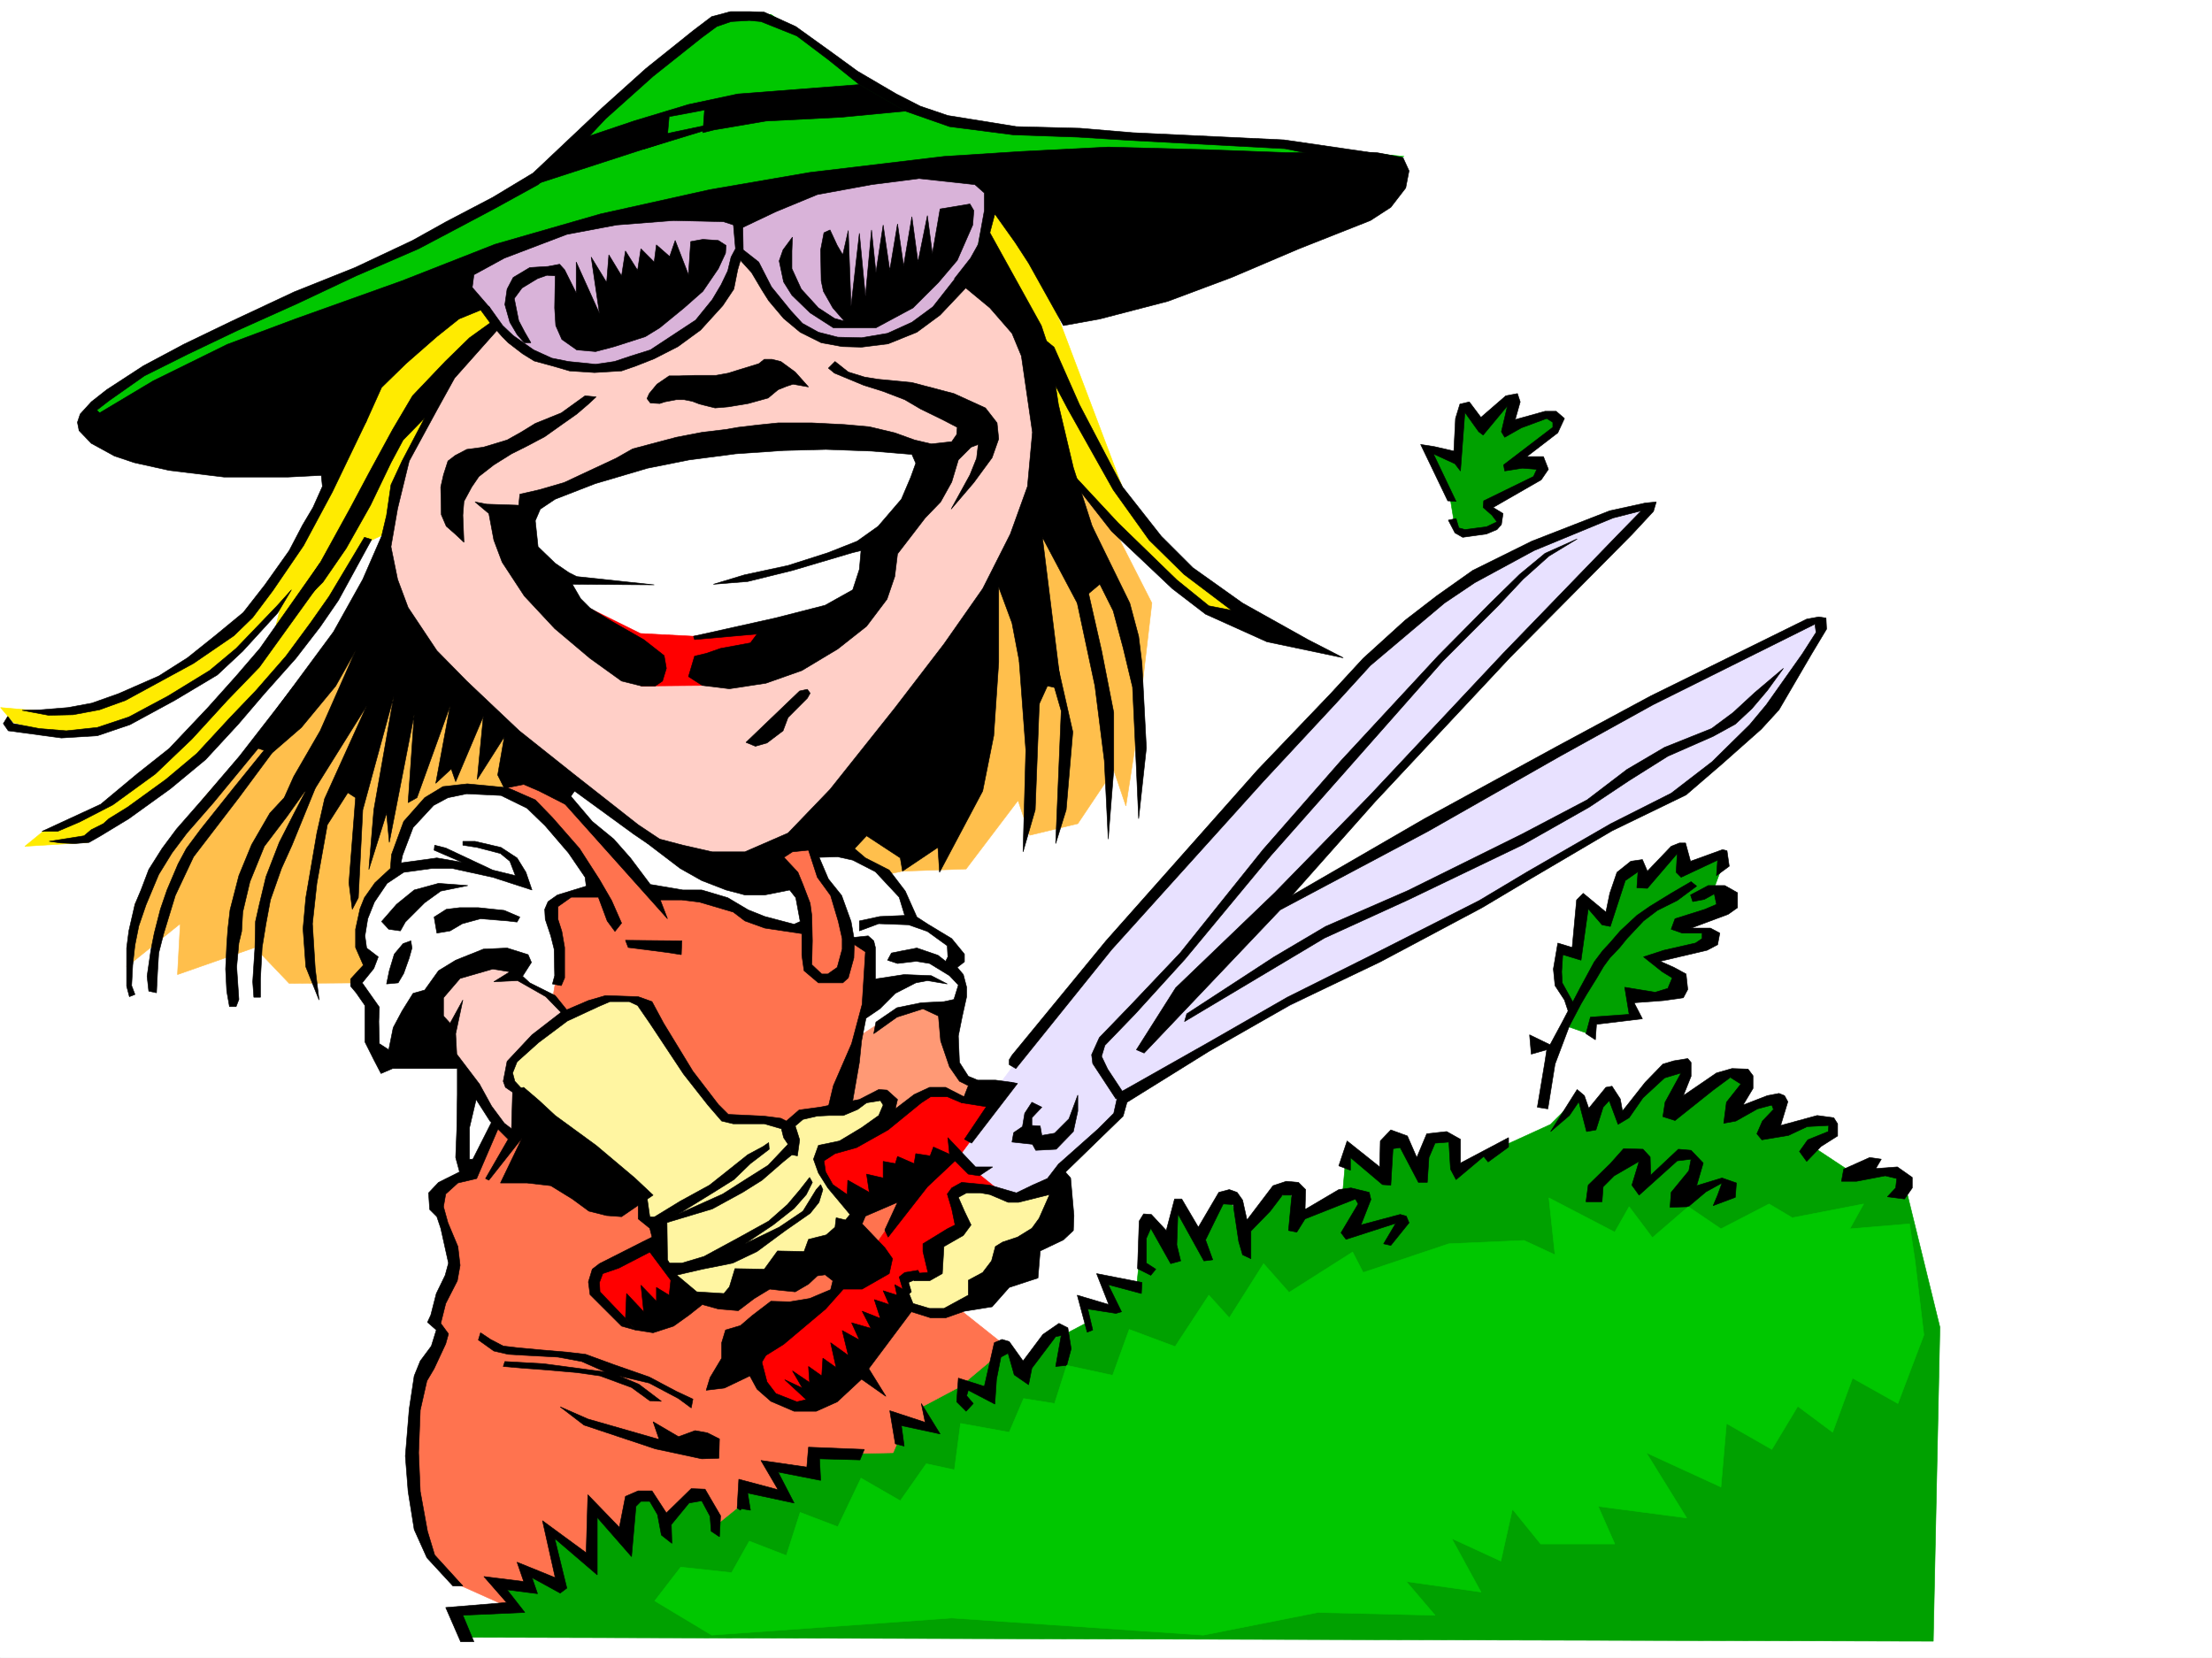 <svg xmlns="http://www.w3.org/2000/svg" width="2997.016" height="2246.297"><rect width="100%" height="100%" fill="#333333" stroke="none"/><defs><clipPath id="a"><path d="M0 0h2997v2244.137H0Zm0 0"/></clipPath></defs><path fill="#fff" d="M0 2246.297h2997.016V0H0Zm0 0"/><g clip-path="url(#a)" transform="translate(0 2.16)"><path fill="#fff" fill-rule="evenodd" stroke="#fff" stroke-linecap="square" stroke-linejoin="bevel" stroke-miterlimit="10" stroke-width=".743" d="M.742 2244.137h2995.531V-2.16H.743Zm0 0"/></g><path fill="#ffbf4c" fill-rule="evenodd" stroke="#ffbf4c" stroke-linecap="square" stroke-linejoin="bevel" stroke-miterlimit="10" stroke-width=".743" d="m516.238 811.91-240.504 269.676-92.902 143.809-11.262 84.613 72.688-58.418-3.754 68.933 104.906-36.714 46.45 48.68 98.882-.743 732.031-151.316 86.176-2.973 70.422-92.902 15.758 47.195 65.18-15.719 48.675-72.648 16.504 48.68 12.746-82.383 22.442-192.489-116.125-228.46-128.094-128.094zm0 0"/><path fill="#00c700" fill-rule="evenodd" stroke="#00c700" stroke-linecap="square" stroke-linejoin="bevel" stroke-miterlimit="10" stroke-width=".743" d="m976.29 27.723-73.43 48.68-118.395 109.363-60.684 56.144-152.101 86.922-275.73 124.336-101.895 52.434-76.403 56.89 99.625 23.227L1902.371 211.96l-194.094-18.73-393.343-23.223L1224.3 140.8l-107.918-71.125-71.906-50.203zm0 0"/><path fill="#00a100" fill-rule="evenodd" stroke="#00a100" stroke-linecap="square" stroke-linejoin="bevel" stroke-miterlimit="10" stroke-width=".743" d="m633.105 2218.574-13.488-40.43 64.438 4.497L628.609 2101l661.614-224.707 8.25-8.992 56.187-45.711 9.734 3.754 18.731 28.465 47.191-50.946 12.004 5.239 28.465-14.977v-26.195l41.953 3.754-23.222-40.47 50.945 8.25 8.992-86.878 36.715 28.465 5.242-41.957 32.219 32.218 27.719-49.46 14.234 3.753 17.984 36.715 64.438-49.46 5.238 30.73 65.18-17.985 4.5-50.949 4.496-13.449 45.707 32.961 5.238-41.953 18.73-8.992 26.977 45.668 9.739-40.43 27.722-5.238 13.489 36.714 65.18-27.722 60.722-27.723 35.933-35.973 18.766 27.723 19.473-32.18 23.226 22.446 53.918-54.664h28.504l-13.488 50.91 74.172-41.918 26.98 4.5-17.246 37.418 54.703-10.48-8.996 41.953 59.2-14.23h23.968v14.23l-27.723 17.988 55.446 36.676h64.437l8.992 17.984 47.192 192.492-8.992 425.445zm1409.36-1672.543-32.961 29.207-24.75-24.71-10.477 72.648-38.203-15.719 29.211 70.379 6.02 36.715 7.468 7.508 38.98-4.496 15.72-10.477-15.72-24.75 67.411-36.676-2.23-17.246h-32.961l57.672-42.695 3.011-21.7-27.722 2.227-40.47 13.488 5.985-20.957zm83.91 818.676-15.719-35.23 5.242-45.668 17.985 10.48 11.965-77.887 29.988 32.22 24.71-70.423 21.743-4.496 4.496 23.227 47.191-47.938 7.508 29.207 50.203-18.726v18.726l-11.257 30.696 21.738 2.265-8.25 18.73-62.91 29.208h43.437l-3.007 16.46-72.649 23.97 40.43 26.98-13.492 16.46-51.688 8.25v26.977l-54.703 2.23-2.973 21.74-32.215-11.259zm0 0"/><path fill="#e8e1ff" fill-rule="evenodd" stroke="#e8e1ff" stroke-linecap="square" stroke-linejoin="bevel" stroke-miterlimit="10" stroke-width=".743" d="m1350.16 1474.813 62.172-83.907 299.7-347.523 209.812-212.742 111.629-71.907 156.597-62.91 42.696-10.48-42.696 50.949-215.793 221.695-227.015 241.914-13.488 22.48 158.078-79.37 272.722-158.824 278.004-137.047 24.711-8.25 3.012 17.984-73.434 108.621-122.89 113.078-79.41 35.188-138.61 80.898-51.691 35.23-395.614 205.235-86.918 44.926-5.984 35.191-92.156 83.91-41.215 39.684-76.438-39.684-13.492-77.886zm0 0"/><path fill="#fff" fill-rule="evenodd" stroke="#fff" stroke-linecap="square" stroke-linejoin="bevel" stroke-miterlimit="10" stroke-width=".743" d="m673.574 1069.582-69.676 2.266-51.687 48.68-13.492 57.671-29.246 25.457-20.957 47.934 5.98 41.21 5.242 7.47-17.207 34.488 17.207 30.691 6.762 51.692 13.492 20.957 119.137-2.973-8.992 74.137v77.144l127.347 47.934 539.461-270.375 8.996-38.2-21.703-16.503 15.719-20.957-32.219-24.711-29.207-17.985-13.488-35.972-29.246-29.207-62.914-38.946-381.38-99.625zm0 0"/><path fill="#ff734f" fill-rule="evenodd" stroke="#ff734f" stroke-linecap="square" stroke-linejoin="bevel" stroke-miterlimit="10" stroke-width=".743" d="m687.809 1061.371-5.985 8.211 40.469 20.215 62.914 68.187 29.246 47.938-48.719 9.738-17.242 13.488 12.004 54.66-12.004 71.165-107.879 237.414-42.695 16.5-6.023 20.215 20.996 71.16v25.457l-25.493 70.418 13.493 12.746-39.688 73.39v148.309l17.203 71.902 43.48 44.926 71.903 32.219-17.945-29.207 35.191-5.98v-10.52l49.461 16.5-17.988-77.145 57.71 43.442 3.716-74.918 38.984 46.453 6.727-50.95 28.464-8.991 24.004 37.457 39.688-42.696 17.242 10.477 12.004 32.219 35.191-28.465 2.27-23.223 54.699 14.23-20.996-39.687 58.453 5.984 5.984-23.968 103.38-2.23 6.023-14.231v-29.207l45.707 11.965-11.262-31.438 49.461-26.238 64.438-53.918-102.637-81.64-33.742-155.813-89.895-62.168 20.215-99.59 21-88.406v-59.899l-29.992-3.012-14.23-59.156-17.247-21-17.203-48.68-61.465 8.997 29.246 33.703 26.98 37.457-8.991 28.465h-32.22l-103.421-38.942-66.664-9.738L739.5 1055.348zm0 0"/><path fill="#ff9975" fill-rule="evenodd" stroke="#ff9975" stroke-linecap="square" stroke-linejoin="bevel" stroke-miterlimit="10" stroke-width=".743" d="m1161.348 1405.879 57.672-37.418 34.488-8.25 30.73 17.203 4.457 42.7 14.274 37.456 34.445 17.243-60.683 37.456-118.395 22.446-14.23-51.652zm0 0"/><path fill="#ffcfc7" fill-rule="evenodd" stroke="#ffcfc7" stroke-linecap="square" stroke-linejoin="bevel" stroke-miterlimit="10" stroke-width=".743" d="m655.59 1297.3-68.192 48.68 13.493 83.125 32.214 19.473 37.461 68.188 32.22 20.96 71.94-151.32-26.234-34.445-48.68-29.207 5.981-16.461zm0 0"/><path fill="red" fill-rule="evenodd" stroke="red" stroke-linecap="square" stroke-linejoin="bevel" stroke-miterlimit="10" stroke-width=".743" d="m1331.434 1494.285-54.703-17.242-23.223 6.02-48.719 33.703-332.664 179.746-65.922 29.207v25.492l45.707 44.926 199.293-93.645 182.832-105.61-3.012 25.493-57.71 83.129-95.872 90.633-57.714 42.699 22.484 49.422 29.207 20.215h40.469l152.844-182.754 104.16-100.371-62.95-50.907-5.984-8.25 48.68-65.925zm0 0"/><path fill="#fff5a1" fill-rule="evenodd" stroke="#fff5a1" stroke-linecap="square" stroke-linejoin="bevel" stroke-miterlimit="10" stroke-width=".743" d="m1418.352 1617.879-45.708 4.496-56.187-13.488-22.48 8.992 8.992 44.926-38.239 23.226v39.688l-36.714 5.238-2.973 35.23 39.688 13.45 69.675-22.446 104.16-128.09zM797.21 1357.941l-83.167 59.2-23.223 25.453v23.968l23.223 27.723 152.844 128.09 5.238 29.211 23.969 8.21 3.011 51.688 36.715 45.707 63.692 2.973 38.203-25.453 123.633-42.7v-46.448l-33.703-39.688-15.758-25.453 3.754-14.23 60.683-31.477 28.465-22.445v-26.235h-22.484l-41.211 20.215h-48.68l-20.996 19.473-26.195-8.957-62.211-1.524-113.899-157.3-36.675-2.97zm0 0"/><path fill="#ffeb00" fill-rule="evenodd" stroke="#ffeb00" stroke-linecap="square" stroke-linejoin="bevel" stroke-miterlimit="10" stroke-width=".743" d="m1319.43 285.39 133.37 371.49 14.231 6.766 86.176 93.605 88.406 74.914 50.203-4.496-92.156-64.438-71.945-84.609-148.344-392.488zM523.746 459.895l-116.91 279.37-60.684 83.907-70.418 62.914-131.14 66.664-74.918 11.965L.742 958.73l17.242 20.215 54.703 15.758h54.7l103.383-44.965 57.71-39.687 90.633-83.125-12.746 50.91-99.629 107.133-51.687 54.66-78.672 53.922-77.926 32.96-24.75 20.216 84.692-5.243 102.636-69.636 89.149-83.164 148.347-183.496 41.993-71.907 70.417-32.96 281.715-353.544zm0 0"/><path fill="#ffcfc7" fill-rule="evenodd" stroke="#ffcfc7" stroke-linecap="square" stroke-linejoin="bevel" stroke-miterlimit="10" stroke-width=".743" d="m684.836 427.676-86.918 88.406-38.984 98.102-23.223 55.441-19.473 142.285 168.598 176.031L868.37 1129.52l90.672 49.422 143.851-49.422 270.493-378.996 47.937-133.328-31.476-170.047-118.356-131.808-397.097 25.457zm0 0"/><path fill="#d9b3d9" fill-rule="evenodd" stroke="#d9b3d9" stroke-linecap="square" stroke-linejoin="bevel" stroke-miterlimit="10" stroke-width=".743" d="M832.438 302.594 690.82 334.813l-95.914 50.167 50.95 20.254 59.937 61.387 38.984 25.492 69.676 7.469 45.707-7.469 90.633-53.957L1001 349.79l25.492 13.488 28.465 49.422 30.695 31.477 48.72 22.445 64.433-5.984 44.965-25.453 72.687-67.41 22.445-99.626 3.008-47.195-165.586 19.473L919.32 285.39zm0 0"/><path fill="#fff" fill-rule="evenodd" stroke="#fff" stroke-linecap="square" stroke-linejoin="bevel" stroke-miterlimit="10" stroke-width=".743" d="m719.285 678.621 212.04-74.918h289.964l50.203 29.953-81.68 108.617-29.949 94.387-206.058 86.883H848.898L699.812 747.516V698.09zm0 0"/><path fill-rule="evenodd" stroke="#000" stroke-linecap="square" stroke-linejoin="bevel" stroke-miterlimit="10" stroke-width=".743" d="m879.633 533.285 10.48-12.707 16.5-11.262h13.489l21.699-.742h28.465l16.5-2.972 14.234-4.497 26.977-8.25 7.507-5.98h10.48l11.966 2.969 19.511 14.234 17.985 20.215-20.996-3.715-8.993 2.973-11.222 4.496-13.488 11.258-26.98 7.468-26.981 4.497-17.985 1.488-20.957-5.242-9.777-3.75-11.219-2.23h-10.48l-15.758 3.01-6.727 2.227-12.746-.742-4.496-5.98zm-71.946 4.496-10.476 9.735-15.758 13.492-20.215 14.23-23.226 16.5-25.453 13.453-19.512 9.735-23.969 14.976-20.215 15.758-9.734 14.23-10.52 19.473-1.484 18.727 1.484 36.676-11.964-11.22-12.004-10.48-6.723-15.718-.742-37.457 3.715-16.5 6.02-18.73 9.734-7.466 15.718-8.25 22.485-3.011 32.218-9.739 18.727-10.476 19.473-11.965 35.23-14.234 13.488-9.735 18.73-13.488zM1055.7 353.543l5.984 28.465 11.257 17.945 24.715 23.969 31.473 20.254h57.672l50.207-26.98 34.484-34.446 25.453-29.95 21-47.937 1.485-19.472-5.239-8.993-40.468 6.727-10.48 60.68-6.723-51.688-12.75 62.91-8.25-61.425-11.22 66.664-8.25-56.926-10.519 62.91-8.953-61.387-9.777 64.399-5.98-57.672-8.25 89.89-8.212-85.394-11.261 98.883-3.754-102.637-7.469 32.961-7.504-12.746-9.738-20.957-8.25 3.75-4.496 23.226.742 41.914 3.012 14.235 12.746 22.48 15.719 17.989-13.489-3.754-21.742-14.235-23.223-25.453-12.71-27.722v-23.965l.746-18.73-12.75 17.241zm-72.688-10.48-9.735 20.957-20.957 30.695-25.492 22.48-32.965 26.98-19.468 11.966-41.957 13.488-25.493 6.726-25.492-2.23-20.215-14.23-8.25-18.73-1.484-23.97.742-43.437-11.223-.742-12.746 4.496-20.996 12.707-10.48 14.23 5.984 29.992 8.25 15.72 8.25 14.23h-8.996l-9.734-11.223-9.735-16.5-6.765-23.969 3.011-20.957 8.25-15.758 22.48-13.449 24.712-1.523 15.719-2.973 6.765 7.469 15.719 31.476v-41.957l31.473 69.676-11.22-76.398 20.958 34.445 3.012-37.457 17.242 28.465 5.238-33.703 16.461 26.195 4.496-29.207 17.988 17.984 3.008-23.222 17.988 15.754 7.47-21.739 17.984 46.45 3.011-44.965 16.5-2.97 20.957 1.485 10.48 6.727zm0 0"/><path fill-rule="evenodd" stroke="#000" stroke-linecap="square" stroke-linejoin="bevel" stroke-miterlimit="10" stroke-width=".743" d="m651.094 420.207-29.207 11.965-29.992 23.969-41.954 36.714-32.96 32.22L496.765 570l-36.715 58.414-24.75 15.719-44.926 2.27h-86.918l-74.176-8.993-47.23-10.48-26.942-8.993-31.476-17.242-16.5-17.207 16.5-17.242 83.91-50.164 100.41-49.46 92.156-34.45 144.594-51.692 125.863-49.421 143.106-41.172 148.383-32.961 134.855-23.227 182.05-21.738 104.907-6.727 117.653-5.98 137.867 3.715 101.894 3.754h123.594l35.973 6.761 8.25 17.95-4.496 23.226-20.215 26.235-27.723 17.945-96.656 38.203-91.414 38.941-86.176 32.22-92.16 23.968-49.461 8.992-47.195-84.648-17.985-27.684-27.723-38.945-6.726 25.453 69.676 125.824 12.75 38.203 10.476 68.895 20.215 85.394 25.492 79.41 21.742 68.895-41.957 35.23-47.23-89.148 25.492 205.234-18.73-3.754-22.48 49.422-15.759-83.867-9.734-50.95-17.988-48.679v101.856l-6.723 99.629-14.976 74.914-58.454 110.105-2.23-33.703-47.977 32.18-2.972-17.95-45.707-29.988-22.48 23.969-16.5-6.727-19.473 2.23h-20.215l-21.739 2.266-12.75 8.25 8.997 43.442-33.707 6.726h-26.977l-25.492-6.726-32.965-12.746-29.207-16.461-44.223-33.703 16.5-6.024 31.477 8.25 39.687 8.992h44.223l58.453-25.453 56.93-59.195 87.664-110.105 66.664-86.883 52.473-74.914 37.457-74.133 23.226-64.399 6.723-73.43-14.973-103.343-12.746-30.73-29.953-34.45-47.973-39.683 21.739-27.723 10.476-18.73 8.25-45.668v-23.97l-12.746-11.26-75.656-8.25-64.438 8.25-73.43 13.491-56.187 23.223-45.707 21.703-25.453-8.21-67.45-1.528-77.183 6.023-67.406 12.707-84.692 32.22-41.21 22.48-2.23 17.207 23.968 27.718zm0 0"/><path fill-rule="evenodd" stroke="#000" stroke-linecap="square" stroke-linejoin="bevel" stroke-miterlimit="10" stroke-width=".743" d="m665.324 436.668-29.207 20.996-32.96 32.18-44.223 46.453-26.977 45.668-32.219 59.195-24.71 46.453-41.212 74.875-58.457 89.149 62.207-62.91 31.477-45.711 32.96-58.414 27.724-57.672 16.46-30.735 29.247-29.949-30.73 58.414-14.977 32.219-5.98 41.21-6.767 28.466-25.453 58.418-39.726 71.16-74.172 100.37-36.715 54.661 27.723 8.996 39.722-34.45 46.453-56.187 26.938-47.937-47.934 108.621-35.972 62.168-12.707 28.465 41.953-12.746 69.676-111.59-56.97 125.824-10.48 46.45-14.972 87.624-3.754 41.953 3.754 51.653 17.984 44.965-5.238-42.7-3.754-60.683 5.98-54.66 14.235-79.414 27.722-43.438 10.477 6.762-8.953 115.347 4.496 35.934 8.21-15.719 6.024-119.101 41.953-153.543L506.5 1097.3l-6.762 80.898 24.008-76.398 3.715 39.683 33.742-173.015-8.25 119.097 12.004-6.726 44.926-124.336-19.473 104.867 20.996-19.512 5.985 17.243 37.457-88.368-8.25 85.356 36.715-57.672-8.993 51.691 8.992 17.985 26.235-5.238 20.957 8.992 35.23 17.949 12.746-17.95 80.157 58.419 18.726 12.746 16.5-6.024-29.207-19.472-87.66-68.891-73.43-58.418-71.203-67.406-40.468-41.215-38.942-58.414-14.234-38.2-8.992-44.183 8.992-51.691 15.718-64.438 37.458-68.894 24.007-43.438 59.942-67.41zm715.531 458.41 8.993 121.328-3.715 137.825 16.46-56.93 5.985-155.031zm47.235 34.445 9.734 33.707-7.508 179.782 14.235-45.711 8.992-105.606-29.95-131.847zm31.473-112.332 23.968 112.332 12.746 101.114 5.243 106.351 7.464-93.605v-77.887l-16.46-83.91-20.254-89.145zm29.21-28.464 19.47 38.941 13.491 50.168 12.747 53.176 3.753 78.668 4.497 99.625 10.476-95.871-5.98-114.602-4.496-36.715-12.004-44.926-50.95-104.125zM435.3 644.133l1.524 15.015-12.746 28.465-14.23 23.969-17.989 34.445-32.96 46.414-29.247 37.457-38.199 31.477-37.46 29.95-38.942 24.71-54.703 23.969-35.97 12.746-32.218 5.98-36.715 3.012-25.496.742 35.973 6.727 32.96-.742 35.973-6.727 35.23-12.746 92.157-50.164 54.703-37.457 25.453-24.715 26.98-35.969 41.954-61.425 38.984-72.649L496.766 570Zm0 0"/><path fill-rule="evenodd" stroke="#000" stroke-linecap="square" stroke-linejoin="bevel" stroke-miterlimit="10" stroke-width=".743" d="m10.48 970.734 7.504 9.739 35.23 6.722 36.677 3.012 41.992-4.496 42.699-14.23 53.176-28.465 56.226-34.45 35.934-29.988 55.441-57.672 19.512-21.703-18.73 31.438-47.23 51.691-34.45 32.219-57.711 34.445-60.684 32.961-44.183 14.977-48.719 3.011-71.941-9.738-6.727-9.734zm0 0"/><path fill-rule="evenodd" stroke="#000" stroke-linecap="square" stroke-linejoin="bevel" stroke-miterlimit="10" stroke-width=".743" d="m433.816 762.488-81.683 116.09-32.215 37.457-38.203 42.695-52.434 55.446-43.476 34.449-49.426 41.172-79.45 36.715h20.997l29.949-12.75 44.969-23.184 57.71-41.953 49.423-47.195 47.976-52.434 43.438-44.926 80.937-112.375zm0 0"/><path fill-rule="evenodd" stroke="#000" stroke-linecap="square" stroke-linejoin="bevel" stroke-miterlimit="10" stroke-width=".743" d="m493.754 728.043-47.938 80.152-24.75 35.192-33.703 45.707-40.468 46.414-35.188 36.715-44.969 48.68-41.953 35.187-51.691 37.46-25.492 15.755-7.508 6.726-16.461 8.25-9.735 8.211L66.664 1140l15.758 2.227 18.73.785 19.473-1.528 15.754-8.992 38.203-23.187 56.188-40.469 47.933-39.684 44.223-47.937 35.23-41.211 42.696-47.938 32.964-42.695 24.711-35.934 44.965-82.382zm-96.656 202.969-72.684 93.644-48.68 56.93-36.714 41.953-19.473 26.195-17.988 28.465-10.516 27.723-8.211 19.472-4.496 19.473-3.754 16.461-3.012 23.223v51.691l3.754 14.235 7.508-3.012-4.496-11.965 1.484-27.723 3.012-26.976 5.238-26.2 9.739-28.464 17.242-41.211 17.984-29.207 20.215-26.942 35.973-41.21 66.664-80.899zm0 0"/><path fill-rule="evenodd" stroke="#000" stroke-linecap="square" stroke-linejoin="bevel" stroke-miterlimit="10" stroke-width=".743" d="m360.383 1013.434-44.18 54.66-44.223 55.445-19.472 26.195-11.262 20.957-14.973 35.23-8.996 26.2-8.25 32.215-4.496 22.484-5.238 35.934 2.266 20.215 10.48 2.265 1.484-29.207 1.528-24.71 6.722-26.235 15.758-51.691 24.711-52.434 61.426-80.117 44.969-60.68zm24.754 67.406-19.512 20.96-24.71 42.696-17.247 41.953-11.961 46.414-3.012 26.235-1.488 20.957-1.523 32.96 1.523 29.954 3.715 20.996h8.996l3.75-9.734-2.969-44.223 2.969-32.18 3.754-15.758 1.488-26.199 9.735-41.21 19.511-47.934 30.692-40.43 27.722-38.945zm0 0"/><path fill-rule="evenodd" stroke="#000" stroke-linecap="square" stroke-linejoin="bevel" stroke-miterlimit="10" stroke-width=".743" d="m416.57 1067.352-17.984 34.449-20.215 39.683-17.988 46.454-8.992 37.456-5.239 23.227-.742 35.188-3.012 46.453 1.524 20.957h8.996v-24.711l2.227-42.7 5.238-32.218 5.984-32.18 15.016-42.695 14.23-31.477 31.477-77.144zm425.606 183.496-13.492-30.692-16.5-28.465-26.977-41.957-36.715-41.953-23.226-23.968-37.457-16.461-54.704-5.239-32.96 3.715-24.711 15.012-28.465 32.18-16.5 44.964-1.485 18.73-20.996 19.474-14.234 20.214-5.98 14.973-6.024 27.723v24.71l10.52 23.97-17.243 18.73v9.734l7.504 8.992 11.965 17.207v49.461l12.004 23.97 9.738 18.726 15.719-6.762h87.66v35.227l-.742 47.937-1.484 37.418 5.238 19.473-28.465 14.23-13.488 14.234 1.484 22.481 9.735 9.738 5.28 15.719 10.477 47.191-4.496 16.5-12.004 24.711-7.468 29.211-4.497 9.735 11.965 10.48-6.726 21.738-15.012 20.215-8.21 20.215-6.767 44.926-5.238 63.691 3.754 47.938 8.25 51.691 17.203 38.2 35.23 38.202h13.489l-38.2-41.956-9.738-32.22-9.773-53.917-2.23-52.434 2.23-57.672 8.992-39.687 9.774-16.5 15.718-33.703 3.754-13.489-10.476-14.234 6.722-26.938 15.72-30.734 3.753-20.957-2.973-25.453-13.488-32.219-6.02-21.742 3.008-17.203 16.5-14.973 25.457-6.023 32.215-74.875-7.504-10.52-29.953 59.2h-4.496v-42.7l8.992-38.199 4.496-20.957-30.73-40.469-1.484-27.722 9.734-45.668-17.242 31.433-8.992-9.734v-24.711l22.48-26.195 44.223-12.75 23.226 3.753-21.742 13.493 32.219-1.528 38.203 21.743 23.223 23.964 8.25-2.265-18.727-23.188-34.45-17.242-9.734-8.992 11.965-18.73-4.496-10.477-28.465-8.996-32.218 1.488-37.457 15.012-23.227 14.234-18.73 26.195-15.758 4.5-14.973 23.965-11.965 22.485-6.023 29.949-12.746-8.25-.742-29.95.742-19.472-23.227-32.96 15.758-19.474 5.984-15.718-15.718-12.004-2.27-16.461 3.754-23.223 8.996-22.484 17.242-25.453 22.48-14.977 38.204-5.238h27.719l54.703 11.965 53.176 17.242-8.211-23.969-12.004-19.473-21.739-14.23-35.191-8.25h-16.5v5.238l19.473 3.012 31.472 8.21 12.75 10.52 7.465 19.47-30.691-7.509-63.696-29.949-14.972-3.754-.746 6.727 38.203 16.5-34.488-5.985-48.68 6.727 2.23-10.477 14.23-37.46 27.723-29.95 19.512-10.48 25.453-5.278 46.453 2.27 35.227 17.242 24.71 23.969 31.477 36.676 22.485 32.96 1.484 12.005-38.945 11.964-12.746 8.993-4.496 10.48.742 13.488 7.508 22.48 4.496 17.95.746 35.973-3.012 11.218 12.004 2.27 4.496-10.48v-41.211l-3.754-21.739-5.238-16.46v-17.243l17.984-12.707H810.7l11.965 32.176 10.52 14.234zm-76.442-161.051 138.61 155.07-9.735-25.457h29.207l24.008 2.973 45.668 13.488 15.758 11.965 26.977 9.738 50.207 7.508v29.207l2.968 20.996 19.473 16.461h33l7.469-6.726 7.508-26.977.742-23.969-4.496-25.453-12.746-35.23-17.985-22.446-19.473-45.707-7.468 6.727 11.965 36.715 17.984 24.71 10.48 35.231 5.239 23.184v14.234l-6.723 24.75-12.75 8.953h-8.25l-13.45-12.707.743-32.219-.742-34.445-2.266-16.5-9.738-25.457-6.766-16.46-22.441-23.97-3.012 23.227 14.235 24.71 8.25 10.481 5.98 32.22-8.25 3.714-39.687-10.48-22.48-8.993-27.724-16.46-35.23-10.481H925.34l-44.223-7.508-26.976-35.934-22.485-25.492-29.207-23.969-38.199-44.925zm0 0"/><path fill-rule="evenodd" stroke="#000" stroke-linecap="square" stroke-linejoin="bevel" stroke-miterlimit="10" stroke-width=".743" d="m516.98 1248.621 20.254-23.227 23.97-19.472 32.96-8.992 39.688 2.972-36.676 7.504-21.742 15.719-26.235 26.238-6.726 11.965-15.758-2.23zm29.208 29.949-11.965 14.23-6.762 22.485-3.715 17.945 15.715-1.484 7.508-12.746 7.468-20.957 3.754-13.492-1.484-9.735zm41.992-35.972 3.715 21.738 17.988-3.008 16.5-9.738 24.71-6.723 36.716 2.969 12.746 1.527 3.754-6.765-20.996-8.992-35.192-3.715H622.63l-17.988 2.23zm259.234 31.476 76.402.742-.742 18.73-19.472-3.01-52.434-6.727zm-152.84 202.969-1.527 52.434-9.735-7.47-17.242-23.226-16.465-29.949-9.734 12.707 23.969 37.457 24.71 24.711-30.69 53.176 4.495 2.27 44.926-56.93-29.21 60.683h35.972l32.219 3.715 29.207 17.985 22.484 16.5 23.969 5.98 20.254 1.488 42.695-29.207-24.71-23.226-52.474-44.184-55.44-40.469-21.743-20.214-20.957-17.946zM108.66 561.008l14.973-16.461 20.96-16.5 49.462-32.219 54.699-29.207 65.18-31.437 84.652-39.688 82.422-32.96 77.926-36.716 45.707-25.453 62.953-32.96 54.699-32.962 93.645-88.406 59.199-53.176 64.437-51.652 24.711-18.727 25.492-6.765h26.196l19.511.742 42.7 19.512 47.933 34.445 35.973 26.2 52.433 30.73 32.22 16.46 37.495 12.747 92.903 14.976 86.136 2.23 71.204 6.02 205.273 9.739 133.371 19.468h-95.129l-36.715-7.504-209.07-11.222-71.902-4.496-86.922-3.012-86.918-11.223-59.942-20.996-62.168-35.933-41.992-33.704-42.7-32.218-48.679-19.473-15.757-1.484-24.711 1.484-19.473 6.766-20.254 14.976-65.922 52.43-64.437 57.676-56.184 59.898-35.23 29.207-59.942 32.965-62.168 32.96-39.726 20.958-84.653 36.715-79.449 37.457-81.64 36.676-67.45 32.218-58.453 29.207-47.937 33.704-16.5 12.746 11.261 11.222-35.23 16.5-2.227-11.258zm0 0"/><path fill-rule="evenodd" stroke="#000" stroke-linecap="square" stroke-linejoin="bevel" stroke-miterlimit="10" stroke-width=".743" d="m794.2 185.766 64.437-21.743 74.172-22.441 66.703-14.234 164.847-12.746 62.168 35.933-86.175 8.25-102.637 5.238-70.422 12.004-14.973 3.754 2.227-30.73-47.934 8.992-3.011 33.703-32.22 10.48-147.6 47.934zm289.222 750.484-72.688 69.676 12.747 5.238 15.718-4.496 21.738-16.461 6.766-17.984 26.2-26.239 3.753-6.722-3.754-5.242zm25.453 225.45 26.238-.743 20.254 4.496 30.692 15.758 32.218 34.45 7.508 24.71-33.703 1.485-27.723 5.98v13.492l26.196-9.738 40.468 1.527 25.496 8.953 26.938 19.473.781 15.012-3.008 5.984-10.48-8.25-28.504-9.738-19.473 3.754-14.972 3.011-5.242 9.735 13.492 4.46 25.453-2.972 17.984 2.973 26.98 16.5 12.005 12.746-6.024 19.473-13.488 2.968-30.695 1.528-32.961 6.722-28.504 19.473-2.969 15.719 31.473-22.446 35.191-11.257 20.996 9.734 2.973 33.703 12.004 35.23 13.488 19.473 12.004 5.98-8.992 23.227 37.457 5.98 30.695-33.703-22.484-3.011h-23.969l-12.707-5.239-12.004-18.73-1.484-35.93 5.238-26.238 5.984-26.937v-12.75l-4.5-17.204-8.25-9.734 9.739-7.508v-10.48l-17.204-20.996-32.218-19.47-15.016-9.737-15.719-35.192-21.738-28.465-32.219-16.46-24.71-20.997-44.966 3.754zm0 0"/><path fill-rule="evenodd" stroke="#000" stroke-linecap="square" stroke-linejoin="bevel" stroke-miterlimit="10" stroke-width=".743" d="m1154.582 1277.828 17.988 11.965-2.23 35.227-2.266 35.933-14.234 53.176-24.711 56.93-7.508 31.476 19.473.742 13.488-7.508 9.777-56.187 2.973-29.207 5.98-30.691 18.77-12.747 20.957-20.957 27.723-14.234 15.758-3.012 26.937 4.496-21.7-11.218-36.714-1.489-38.984 5.985v-42.7l-2.227-8.992-7.508-6.726-20.957 2.23zm0 0"/><path fill-rule="evenodd" stroke="#000" stroke-linecap="square" stroke-linejoin="bevel" stroke-miterlimit="10" stroke-width=".743" d="m701.297 1484.55-16.461-11.222-3.012-8.25 5.242-26.98 33.704-35.934 39.726-30.73 36.715-15.72 23.223-6.726 44.222 1.489 18.73 6.722 15.72 29.207 39.726 65.18 34.445 44.926 13.489 13.492 47.937 2.266 23.227 2.972 7.508 3.754 17.242-14.977 27.722-3.753 53.957-10.477 26.196-13.488 11.261.742 14.235 12.746-3.012 12.746 25.492-19.473 20.957-9.734h21.743l30.73 15.719-8.992 5.238-19.512-8.25h-22.48l-12.711 8.25L1203.3 1531l-42.695 23.969-29.247 8.21-14.976 9.735 2.27 14.977 9.734 17.242 19.472 13.488.743-19.469 29.207 16.461-3.715-24.71 22.484 5.238v-22.485l16.461 3.012 3.012-9.734 22.48 9.734 2.23-13.488 19.47 3.011 4.5-12.004 21.738 9.735-2.23-22.441 37.46 39.683h23.223l-17.984 12.004-14.977-2.266-17.984-17.988-37.457 35.23-53.22 68.153-4.495-9.738 17.246-37.457-43.48 18.73-4.497 10.477 30.73 32.218 10.481 14.977-4.496 20.215-36.715 20.996h-25.453l-23.969 26.941-56.968 47.934-23.97 14.976-6.726 11.262-15.015 16.461-34.446 16.5-24.71 2.973 5.238-17.207 15.718-26.235v-20.957l5.239-17.242 20.254-5.984 15.718-13.489 25.493-19.472 25.457.742 26.976-4.496 28.465-11.965 3.012-12.004-10.52-8.21-10.476 1.484-11.965 11.222-17.985 10.48-21.742-2.23-12.746-1.484-20.957 12.707-21.738 16.5-26.98-2.266-21.739-5.984-17.988 14.234-20.957 14.973-27.723 8.992-23.969-3.75-13.488-15.719 1.484-33.707 23.227 24.711-3.754-35.969 20.996 21.739v-18.73l17.246 10.48 2.227-20.215-30.73-41.211-6.727-11.223 12.004-5.98-3.012-12.004-15.719-12.707v-29.211h11.965l3.754 26.2 23.227 2.265.742 56.148 12.004 20.254 27.722 23.188 36.715 2.265 7.469-8.992 7.504-24.71 39.726.741 17.95-24.71 35.968.742 6.024-16.461 23.969-6.02 11.964-10.48 1.524-12.746 12.707 3.011 6.023-7.508-29.992-35.933-12.746-20.215-6.723-18.727 6.723-18.73 28.504-5.98 29.953-17.989 23.223-16.5 6.023-14.191-3.754-6.024-18.73 3.012-12.004 8.992-19.469 8.211h-19.473l-15.757.781-19.473 4.497-10.477 8.957 2.227 6.761 3.754 11.965-3.012 21.742-7.469-1.488-5.238-14.23-6.02-8.993-2.972-12.003-23.227-6.727h-41.992l-15.719-3.754-18.73-21.7-32.961-41.956-45.707-68.934-16.5-23.965-11.223-5.242h-26.234l-15.719 6.766-41.953 19.472-38.984 29.207-29.207 26.196-5.98 14.976 2.968 11.262 17.988 19.473zm0 0"/><path fill-rule="evenodd" stroke="#000" stroke-linecap="square" stroke-linejoin="bevel" stroke-miterlimit="10" stroke-width=".743" d="m884.871 1650.059 36.715-22.442 39.687-21.742 25.493-20.215 26.238-20.957 20.957-11.262 7.508-5.238.742 8.992-25.453 19.473-22.485 21.738-26.234 16.465-48.719 29.95 59.938-26.942 33.004-20.996 28.465-17.945 26.976-28.465 5.238 14.23-12.003 9.738-28.465 24.711-26.235 16.461-41.21 22.48-74.915 22.485zm18.731 61.425h20.214l29.989-8.992 45.707-24.71 41.957-23.227 25.453-22.442 16.5-19.472 13.488-17.243 3.754 6.723-8.25 16.5-16.5 18.73-28.465 22.446-38.199 25.492 46.45-22.484 32.218-21.7 17.988-29.246 5.98-6.726 3.012 6.726-5.242 17.243-12 14.976-34.449 23.969-37.496 27.719-32.961 15.718-41.211 8.25-38.945 8.993zm-32.219-29.207-59.2 29.95-9.734 7.507-5.238 17.247 2.227 17.203 42.738 42.695 18.726 5.242-13.488-15.719-34.484-35.972-.746-12.707 4.5-12.004 21.738-7.469 44.965-23.227zm437.567 229.95-12.747-12.75 2.27-32.176 35.187 11.219 13.492-59.157 10.477-4.496 9.777 2.969 18.727 26.238 26.941-35.972 21.738-14.977 12.004 6.023 4.496 28.426-6.019 22.48-14.977 1.489 7.508-41.918-7.508 1.488-32.218 42.696-4.496 22.484-19.473-13.492-8.25-29.207-9.735 5.242-5.984 29.95-2.266 33.702-35.933-18.726-2.266 7.504 8.992 10.48zm-292.977-47.937 9.738 17.983 18.766 16.461 31.437 13.493h29.992l28.465-12.75 32.961-30.692 32.961 23.227-23.227-37.461 57.711-77.145 26.2 8.25h20.253l25.454-8.992 37.496-5.98 23.226-26.239 38.942-12.746 3.011-36.676 31.438-14.972 13.488-12.75.781-20.215-4.496-50.945-16.5-18.73-14.976 19.472-20.254 8.992-21.7 10.48-35.972-10.48-38.2-3.754-13.488 7.508-6.023 8.25 6.023 20.215 4.497 21.703-10.52 5.277-32.96 20.215v10.477l6.765 28.464-20.254 1.489 1.523 9.734h20.957l17.242-9.734 2.23-36.676 26.235-15.016 10.48-14.23-8.991-18.691-8.211-18.731 11.222-6.02h18.727l12.746 2.266 24.71 10.48h14.235l41.953-10.48-14.23 32.219-9.738 13.453-19.473 12.004-20.21 6.722-9.778 6.024-5.239 19.473-11.964 15.714-19.473 10.481v20.215l-33 17.984h-19.473l-22.48-6.723-5.985-14.976-18.726-10.52 3.008 14.235-18.727-5.985 8.211 18.73-20.215-6.726 8.25 25.457-24.75-9.738 12.004 23.227-26.238-7.508 10.52 23.226-23.266-12.746 8.25 33.703-23.969-17.203 7.508 33.703-17.985-12.746-1.527 23.97-17.945-12.747 1.484 21.738-23.223-15.719 13.489 23.227-23.969-11.262 29.207 26.98-12.746 2.97-28.465-11.22-12.004-15.718-9.734-37.457zm0 0"/><path fill-rule="evenodd" stroke="#000" stroke-linecap="square" stroke-linejoin="bevel" stroke-miterlimit="10" stroke-width=".743" d="m1243.77 1721.223-17.985 3.008-7.508 5.984 8.25 27.723 8.25-7.508-3.754-12.707 17.243-7.508zm229.246 83.906-13.454-50.203 42.7 12.746-16.5-41.953 61.465 12.004-.782 14.972-44.926-12.004 17.985 36.715-7.508 2.23-38.2-5.98 6.727 28.465zm-74.918-311.586-9.735 14.973-3.011 17.988-11.965 8.21-2.266 12.747 27.719 3.012 4.5 8.21 27.719-1.488 23.226-23.968 6.024-27.72v-21.702l-12.004 32.18-19.473 19.472-17.242 3.012-2.23-12.746-11.262-.746V1514.5l13.492-14.234zm-26.977-26.98 7.504 1.484-62.168 80.898-9.773-5.238 32.218-47.938zm-747.008 757.992-20.215-46.41 82.426-6.766-30.734-35.188 53.957 6.723-8.992-26.195 51.691 20.957L735 2060.53l59.2 43.442 2.269-78.633 42.695 44.183 8.25-41.953 17.242-7.468h18.73l19.473 29.949 33.704-32.961 18.73.742 20.996 35.973-1.527 28.464-11.219-7.507-1.488-20.215-11.262-20.996-17.242 3.011-23.969 29.207.746 25.454-14.234-11.22-5.239-27.722-10.48-17.945h-12.004l-6.723 6.723-5.984 68.152-46.488-53.176v77.887l-57.672-49.422 16.5 67.406-8.996 6.766-38.238-20.996 7.507 21.738-41.21-5.238 23.968 30.691-83.91 3.754 14.977 35.934zm134.895-318.313 37.46 16.461 96.653 27.723-8.25-23.969 34.45 20.215 22.48-8.211 16.5 2.973 16.46 8.25-.741 26.195-23.227.781-62.91-13.488-96.656-32.219zm-77.184-54.699 26.238 2.266 29.95 2.23 43.441 3.754 31.477 4.496 42.734 15.719 24.711 17.984 15.719.742-30.696-23.222-26.976-11.223 41.21 9.734 39.688 20.996 17.242 12.708 2.27-11.965-22.484-10.516-36.715-19.473-47.195-16.46-38.981-14.231-25.453-3.012-35.23-2.972-32.22-3.012-18.73-2.227-17.242-8.992-13.488-8.996-2.973 9.738 20.957 14.973 19.473 4.5 24.75 1.484 42.699 2.27 32.219 5.98 32.215 14.23-38.98-5.237-44.927-5.98-52.472-3.013zM998.77 2043.29l2.23-38.946 53.215 14.234-23.227-39.687 62.168 8.992 2.27-26.98 75.66 3.011-5.984 14.234-54.7-1.488 1.485 29.211-57.672-11.262 21.7 41.954-62.911-13.489-9.738 23.223zm0 0"/><path fill-rule="evenodd" stroke="#000" stroke-linecap="square" stroke-linejoin="bevel" stroke-miterlimit="10" stroke-width=".743" d="m1013.004 2023.074 3.754 23.223-17.988-3.008zm200.036-66.668-7.509-44.925 47.977 15.718-5.242-25.453 25.457 41.211-52.434-11.262 3.754 27.723zm158.081-526.558 127.387-155.032 205.312-231.433 98.887-103.38 44.219-47.937 56.93-51.691 42.699-32.922 48.718-34.484 80.157-39.688 105.648-41.21 47.934-10.481 15.015-1.485-3.754 12.747-29.207 31.437-164.847 166.293-183.574 196.242-112.372 126.567 179.82-104.086 179.821-98.14 126.606-68.15 211.296-104.124 16.461-3.012 9.774 1.527.746 14.973-20.254 33.707-44.184 75.656-23.968 26.2-53.215 47.19-48.719 41.954-100.371 48.68-109.402 64.398-66.704 39.727-137.828 73.39-122.148 58.414-110.145 62.914-110.886 68.934-5.239 18.726-26.98 26.2-53.176 51.687-7.508-12.746 53.957-47.933 20.957-20.961 6.024-26.977 13.449-7.469 108.66-61.426 107.133-61.425 115.387-57.672 144.629-73.39 65.18-38.946 113.116-65.18 81.68-41.21 55.445-42.7 50.946-50.164 22.484-26.977 48.719-68.894 18.726-29.211-1.523-11.219-219.508 109.324-125.902 69.676-179.04 101.856-200.073 106.351-184.317 194.012-10.48-4.496 53.175-83.906 134.153-128.836 128.09-131.063 181.347-193.234 155.813-161.05 31.476-32.22-38.199 9.735-107.137 44.222-80.19 43.442-41.216 27.722-42.695 35.934-57.672 48.676-46.453 50.949-98.18 105.61-206.015 228.46-129.618 161.016-8.992-5.242v-6.723zm0 0"/><path fill-rule="evenodd" stroke="#000" stroke-linecap="square" stroke-linejoin="bevel" stroke-miterlimit="10" stroke-width=".743" d="m1511.996 1489.047-31.473-47.938-1.488-12.003 10.48-23.227 41.954-43.438 67.449-71.125 112.371-140.093 105.648-120.586 131.883-142.324 71.164-71.907 38.985-38.199 34.445-28.465 43.441-19.472-38.203 23.226-35.187 31.477-33 35.187-75.66 75.66-130.36 147.563-102.675 116.09-116.13 140.054-67.406 74.172-41.21 42.7-4.5 14.972 8.21 17.207 21.743 32.961zm0 0"/><path fill-rule="evenodd" stroke="#000" stroke-linecap="square" stroke-linejoin="bevel" stroke-miterlimit="10" stroke-width=".743" d="m1607.91 1373.7 118.356-77.145 69.714-41.211 111.63-48.68 154.327-76.398 88.407-46.453 53.957-41.172 50.949-29.989 63.691-25.457 29.211-21.699 29.246-26.98 38.942-32.961-21.738 29.953-20.957 24.71-22.485 20.997-29.988 16.46-61.426 26.981-52.433 32.961-53.957 35.934-89.891 50.945-155.856 74.914-113.152 51.653-189.559 113.117zm-195.578-916.036 15.758 12.711 34.445 77.887 58.453 111.629 52.434 66.664 42.738 42.699 67.406 47.937 88.407 49.422 47.976 24.711-103.422-21.699-83.164-37.461-44.965-34.484-82.382-77.887-56.227-71.906 5.277-3.754 59.942 64.437 79.41 77.145 43.441 35.191 30.735 6.02-64.438-48.719-47.195-46.41-48.719-68.152-61.426-109.364-34.484-65.18zm549.199 220.957-36.715-76.402 18.766 2.972 26.2 6.02 2.265-44.223 5.984-19.472 12.746-2.97 15.72 20.958 33.702-29.207 15.758-3.012 3.754 11.262-6.766 23.969 40.47-11.262h14.976l11.257 9.734-8.992 19.473-41.953 32.219h22.48l6.727 17.242-9.734 14.234-65.18 37.457 13.488 8.211-2.27 14.977-5.98 6.761-14.234 5.985-32.215 4.496-10.48-5.984-8.992-17.243 10.476-2.226 3.754 12.707 8.21 2.265L2014 713.81l14.234-6.723-6.765-8.996-11.965-10.477.746-8.992 67.445-32.96 4.496-9.74-19.511-1.523-23.965 3.754-1.488-8.25 66.668-50.91v-6.762l-8.211-5.242-34.489 12.746-22.48 12.75-4.5-7.507 8.25-35.192-32.961 39.688-5.98-4.496-18.77-26.2-5.98 79.375-7.47-9.738-29.245-13.488 30.73 64.437zm-402.34 1049.363-17.988-8.992 2.27-64.437 5.98-9.735 10.48.743 20.254 21.738 11.223-42.695h9.734l22.485 38.199 27.719-47.192 14.234-3.754 10.52 3.754 7.464 10.477 5.985 26.98 35.226-46.449 17.989-5.984 16.5 1.484 9.734 9.738-.781 26.977 45.707-26.977 16.5-2.23 24.71 5.984 2.27 9.735-13.488 34.449 53.176-14.234 8.25 2.269 3.754 8.992-24.711 30.692-9.739-2.227 16.461-27.723-67.406 21.739-6.765-8.993 23.226-38.98-3.754-6.726-68.191 26.98-11.223 17.945-11.219-2.23 4.496-47.934h-12.746l-16.5 21.739-26.199 26.94v37.458l-11.262-5.242-5.238-17.985-7.508-50.164-13.488-.781-8.21 16.5-15.759 32.219 9.735 26.937-11.965 1.528-35.227-63.696-1.488 41.954 5.242 21.742-13.492 3.71-26.977-47.933-5.984 13.488v33.703l12.746 8.25zm254.735-148.304 11.262-33.703 44.183 35.187.781-35.187 14.235-14.977 22.48 8.211 12.707 29.207 13.492-32.18 26.977-3.011 18.73 10.48v32.219l65.18-34.445v12.707l-27.723 20.253-5.98-7.507-37.46 31.472-7.505-14.23-2.23-36.715-18.73 1.484-8.25 19.473-2.266 33.703h-11.965l-24.75-47.152-9.738 1.484-2.97 49.422-11.261-.742-43.441-36.715v17.242zm334.934 48.68 3.007-22.485 29.953-29.207 17.985-20.215 26.238.742 9.734 10.48.742 24.712 37.458-35.192 17.246 1.489 16.46 17.242-8.956 30.695 34.449-10.48 19.472 6.765-1.488 19.469-29.988 11.223 6.02-14.23 5.984-16.462-21.738 11.965-23.97 20.211-24.71.746 1.484-20.215 23.969-29.207 3.012-15.719-18.73 2.227-51.692 46.453-9.735-13.492 9.735-32.219-33.742 19.512-14.977 14.976-1.484 20.215zm384.351-59.942-35.191 15.758-3.008 16.46h20.254l38.941-7.468 15.719 3.715-1.485 12.746-11.222 11.965 23.226 3.012 10.477-14.977v-14.23l-20.215-14.235-29.246 2.23 7.508-12.706zm-432.289-35.191 35.933-56.926 9.774 8.25 5.984 17.203 23.223-28.426 8.25-1.527 11.223 17.246 3.011 16.46 30.692-38.944 24.007-24.711 14.977-4.497 18.727-3.011 4.5 5.238v18.73l-10.48 26.239 44.925-30.735 20.996-5.98 21.742.742 6.723 8.992v17.242l-13.488 22.485 32.96-12.746 15.758-3.012 7.47 3.012 4.495 8.25-9.738 32.176 49.46-13.489 22.485 3.012 5.238 8.25v16.461l-22.48 14.23-19.473 20.215-9.734-13.449 11.219-15.758 27.722-11.222.743-8.25-29.207 1.527-25.454 11.965-35.972 5.98-6.766-8.21 7.508-17.243 14.977-15.719-2.23-5.98-19.509 5.238-29.21 16.461-16.462 3.012 3.715-28.465 19.512-24.711-14.27-8.996-23.226 17.207-51.692 41.21-16.46-5.237 2.972-19.473 21.738-39.727-22.48 6.766-29.207 26.937-18.73 26.981-15.016 8.992-11.965-32.219-8.25 8.993-9.734 30.734-12.746 2.227-10.48-40.426-12.747 18.687zm190.301-338.567-26.98 15.758-29.208 17.95-17.242 12.003-22.484 20.957-14.23 16.5-9.74 10.477-11.26 14.976-19.47 35.973-24.71 47.152-15.758 29.211-27.723-13.453 2.266 26.2 21-5.985-2.27 14.977-10.48 62.91 14.234 2.27 9.734-60.684 19.473-51.692 15.758-29.949 7.469-12.746 13.488-21.7 9.734-16.503 8.254-11.219 13.488-14.234 9.735-12.004 22.484-23.969 18.727-14.23 26.98-13.45 26.235-19.472zm0 0"/><path fill-rule="evenodd" stroke="#000" stroke-linecap="square" stroke-linejoin="bevel" stroke-miterlimit="10" stroke-width=".743" d="m2119.648 1354.973-12.746-19.473-2.265-22.484 6.02-35.188 19.472 5.98 5.98-64.398 8.996-8.992 30.73 25.453 5.243-25.453 9.734-28.465 18.727-14.973 15.758-2.269 6.726 15.719 32.22-33.703 11.26-4.5h8.212l6.762 24.753 43.441-15.757 5.984 1.523 3.008 20.957-17.242 12.746 1.523-20.996-49.46 23.227-6.723-6.727 1.484-25.492-40.469 47.195-14.23-.746 1.484-21.7-17.203 11.966-20.254 62.168-11.222-2.227-18.73-21.742-9.735 69.676-24.75-7.504-1.484 23.222.742 14.977 15.718 28.465-5.984 14.976zm0 0"/><path fill-rule="evenodd" stroke="#000" stroke-linecap="square" stroke-linejoin="bevel" stroke-miterlimit="10" stroke-width=".743" d="m2290.477 1212.648 23.968-12.746h22.485l17.242 9.735v20.254l-12.746 8.992-50.203 18.691h26.234l12.707 6.762-2.973 15.719-14.23 7.507-63.695 14.977 18.73 8.25 16.461 8.953 2.266 20.996-5.98 11.223-26.235 3.754-40.469 3.012 11.258 21.699-62.207 7.508-1.484 20.957-12.747-8.25 5.98-22.446 52.474-3.754-6.024-36.714 41.215 6.765 17.242-5.238 5.98-14.234-13.488-8.25-25.453-20.215 27.723-8.993 42.695-9.734 8.992-6.023v-7.469h-26.976l-14.977-5.238 5.239-14.23 40.468-12.747 15.719-6.727-2.973-14.234-13.488 7.469-15.758 3.012zM891.598 183.496l67.445-14.23h24.715l-31.438 8.25-80.937 24.71zM648.121 415.71l16.461 22.446 15.758 17.985 8.21 8.25 19.512 14.976 15.72 9.735 24.71 6.726 23.223 6.762 33.746 2.23 36.715-2.23 19.472-6.762 24.711-9.738 32.22-16.461 30.73-22.48 29.949-32.961 15.015-22.446 5.239-26.234 3.754-12.707 14.976 16.46 14.23 23.97 8.997 14.23 20.215 23.969 22.48 18.73 28.465 14.23 28.465 5.239 26.238.746 35.969-4.5 38.945-15.715 31.477-23.226 38.238-40.43-17.984-8.992-29.993 38.199-28.464 20.957-32.961 14.977-35.227 6.019-32.219-.781-26.238-6.723-21.7-12.004-15.757-17.207-26.195-32.219-17.246-33.703-20.997-16.46-.742-43.438-13.488-1.527 3.754 43.441-5.984 11.262-4.497 18.726-8.992 18.73-12.004 20.216-22.484 27.722-61.426 40.426-26.234 8.25-22.445 7.469-25.493 3.754-36.715-3.754-22.48-4.496-24.71-11.223-27.724-19.469-14.234-13.492-18.727-26.195Zm0 0"/><path fill="red" fill-rule="evenodd" stroke="red" stroke-linecap="square" stroke-linejoin="bevel" stroke-miterlimit="10" stroke-width=".743" d="m776.996 813.437 90.633 44.926 71.945 3.754 150.574-21.742-51.691 57.676-86.918 30.73-82.426.742-56.93-54.66zm0 0"/><path fill-rule="evenodd" stroke="#000" stroke-linecap="square" stroke-linejoin="bevel" stroke-miterlimit="10" stroke-width=".743" d="m1122.367 498.84 8.25 6.762 39.723 16.46 26.238 8.25 29.207 11.223 21.738 12.746 29.208 14.235 20.214 10.476-.742 9.738-6.722 9.735-27.723 3.012-22.485-5.282-26.976-9.734-34.488-8.211-33.703-3.012-44.184-2.226h-45.707l-28.504 2.968-25.453 3.012-17.246 2.973-31.473 3.754-35.191 6.765-36.715 9.735-22.485 5.98-22.48 12.746-35.23 16.465-35.188 16.461-33.746 9.774-26.195 5.98-1.524 14.977-43.441-1.485-15.719-3.012 18.73 15.72 6.723 35.972 11.262 29.95 29.95 45.706 41.214 44.184 47.934 40.43 42.738 30.734 26.937 6.722h18.77l9.734-6.722 5.242-17.246-3.011-17.242-27.723-21.7-41.953-23.968-30.734-18.73-12.708-12.747-11.261-19.473 110.89.746-104.906-11.222-10.48-5.239-18.727-12.75-23.226-22.44-3.754-35.231 6.765-15.72 20.215-13.487 53.957-20.957 71.16-20.997 56.188-11.222 62.953-8.25 65.18-4.496 56.968-1.485 62.168 2.266 54.7 4.496 5.242 11.965-6.727 18.73-12.746 29.95-31.477 36.714-28.464 20.215L1121.62 749l-53.918 17.242-59.195 12.746-41.957 12.707 46.453-3.754 60.684-14.972L1154.582 749l12.004-2.973-2.227 25.453-8.992 27.723-37.5 20.957-67.406 17.246-110.887 24.711 1.485 4.496 84.652-7.508-8.953 12.004-40.469 7.47-19.473 6.76-15.757 3.755-8.25 27.683 18.73 12.004 36.715 4.496 49.46-7.507 48.72-17.204 48.68-29.207 38.98-30.734 27.722-36.715 10.48-30.691 3.755-30.696 22.48-29.207 14.977-19.511 20.957-21.7 15.016-26.98 8.992-29.95 17.203-17.241 9.734-3.715-2.226 18.726-8.993 22.446-25.496 46.449 30.735-35.969 24.75-33.707 8.953-25.453-2.227-21.7-15.718-20.253-42.739-19.473-56.93-14.976-46.449-4.496-17.984-2.973-21.742-6.762-17.985-14.234zm0 0"/><path fill="#00c700" fill-rule="evenodd" stroke="#00c700" stroke-linecap="square" stroke-linejoin="bevel" stroke-miterlimit="10" stroke-width=".743" d="m887.102 2169.152 35.226-45.71 68.934 7.507 23.969-42.695 50.207 19.473 18.726-58.418 50.95 19.472 31.472-65.922 53.215 30.692 35.191-50.164 38.203 8.25 8.25-62.91 65.961 11.964 19.473-45.672 41.953 6.727 16.461-51.691 62.207 13.492 22.484-62.172 62.168 23.227 45.707-69.676 27.723 30.73 46.45-73.43 34.488 38.985 86.136-54.7 14.27 27.72 116.129-38.942 101.894-4.496 41.953 19.469-8.25-77.14 89.149 46.41 19.512-34.45 31.476 41.957 48.68-41.957 44.218 29.992 65.18-33.742 31.477 18.727 96.656-18.727-18.73 33.742 80.898-6.765 7.508 50.207 11.965 100.367-35.192 92.863-61.465-34.445-26.937 73.39-47.235-35.191-35.19 58.414-61.466-35.187-7.469 86.136-101.148-46.453 54.7 88.367-119.88-15.718 22.442 50.949h-100.367l-38.243-47.195-15.718 70.378-66.664-30.691 39.687 72.648-101.152-14.234 38.98 45.707-158.863-3.754-155.07 30.695-340.91-23.187-325.196 23.187zm0 0"/></svg>
